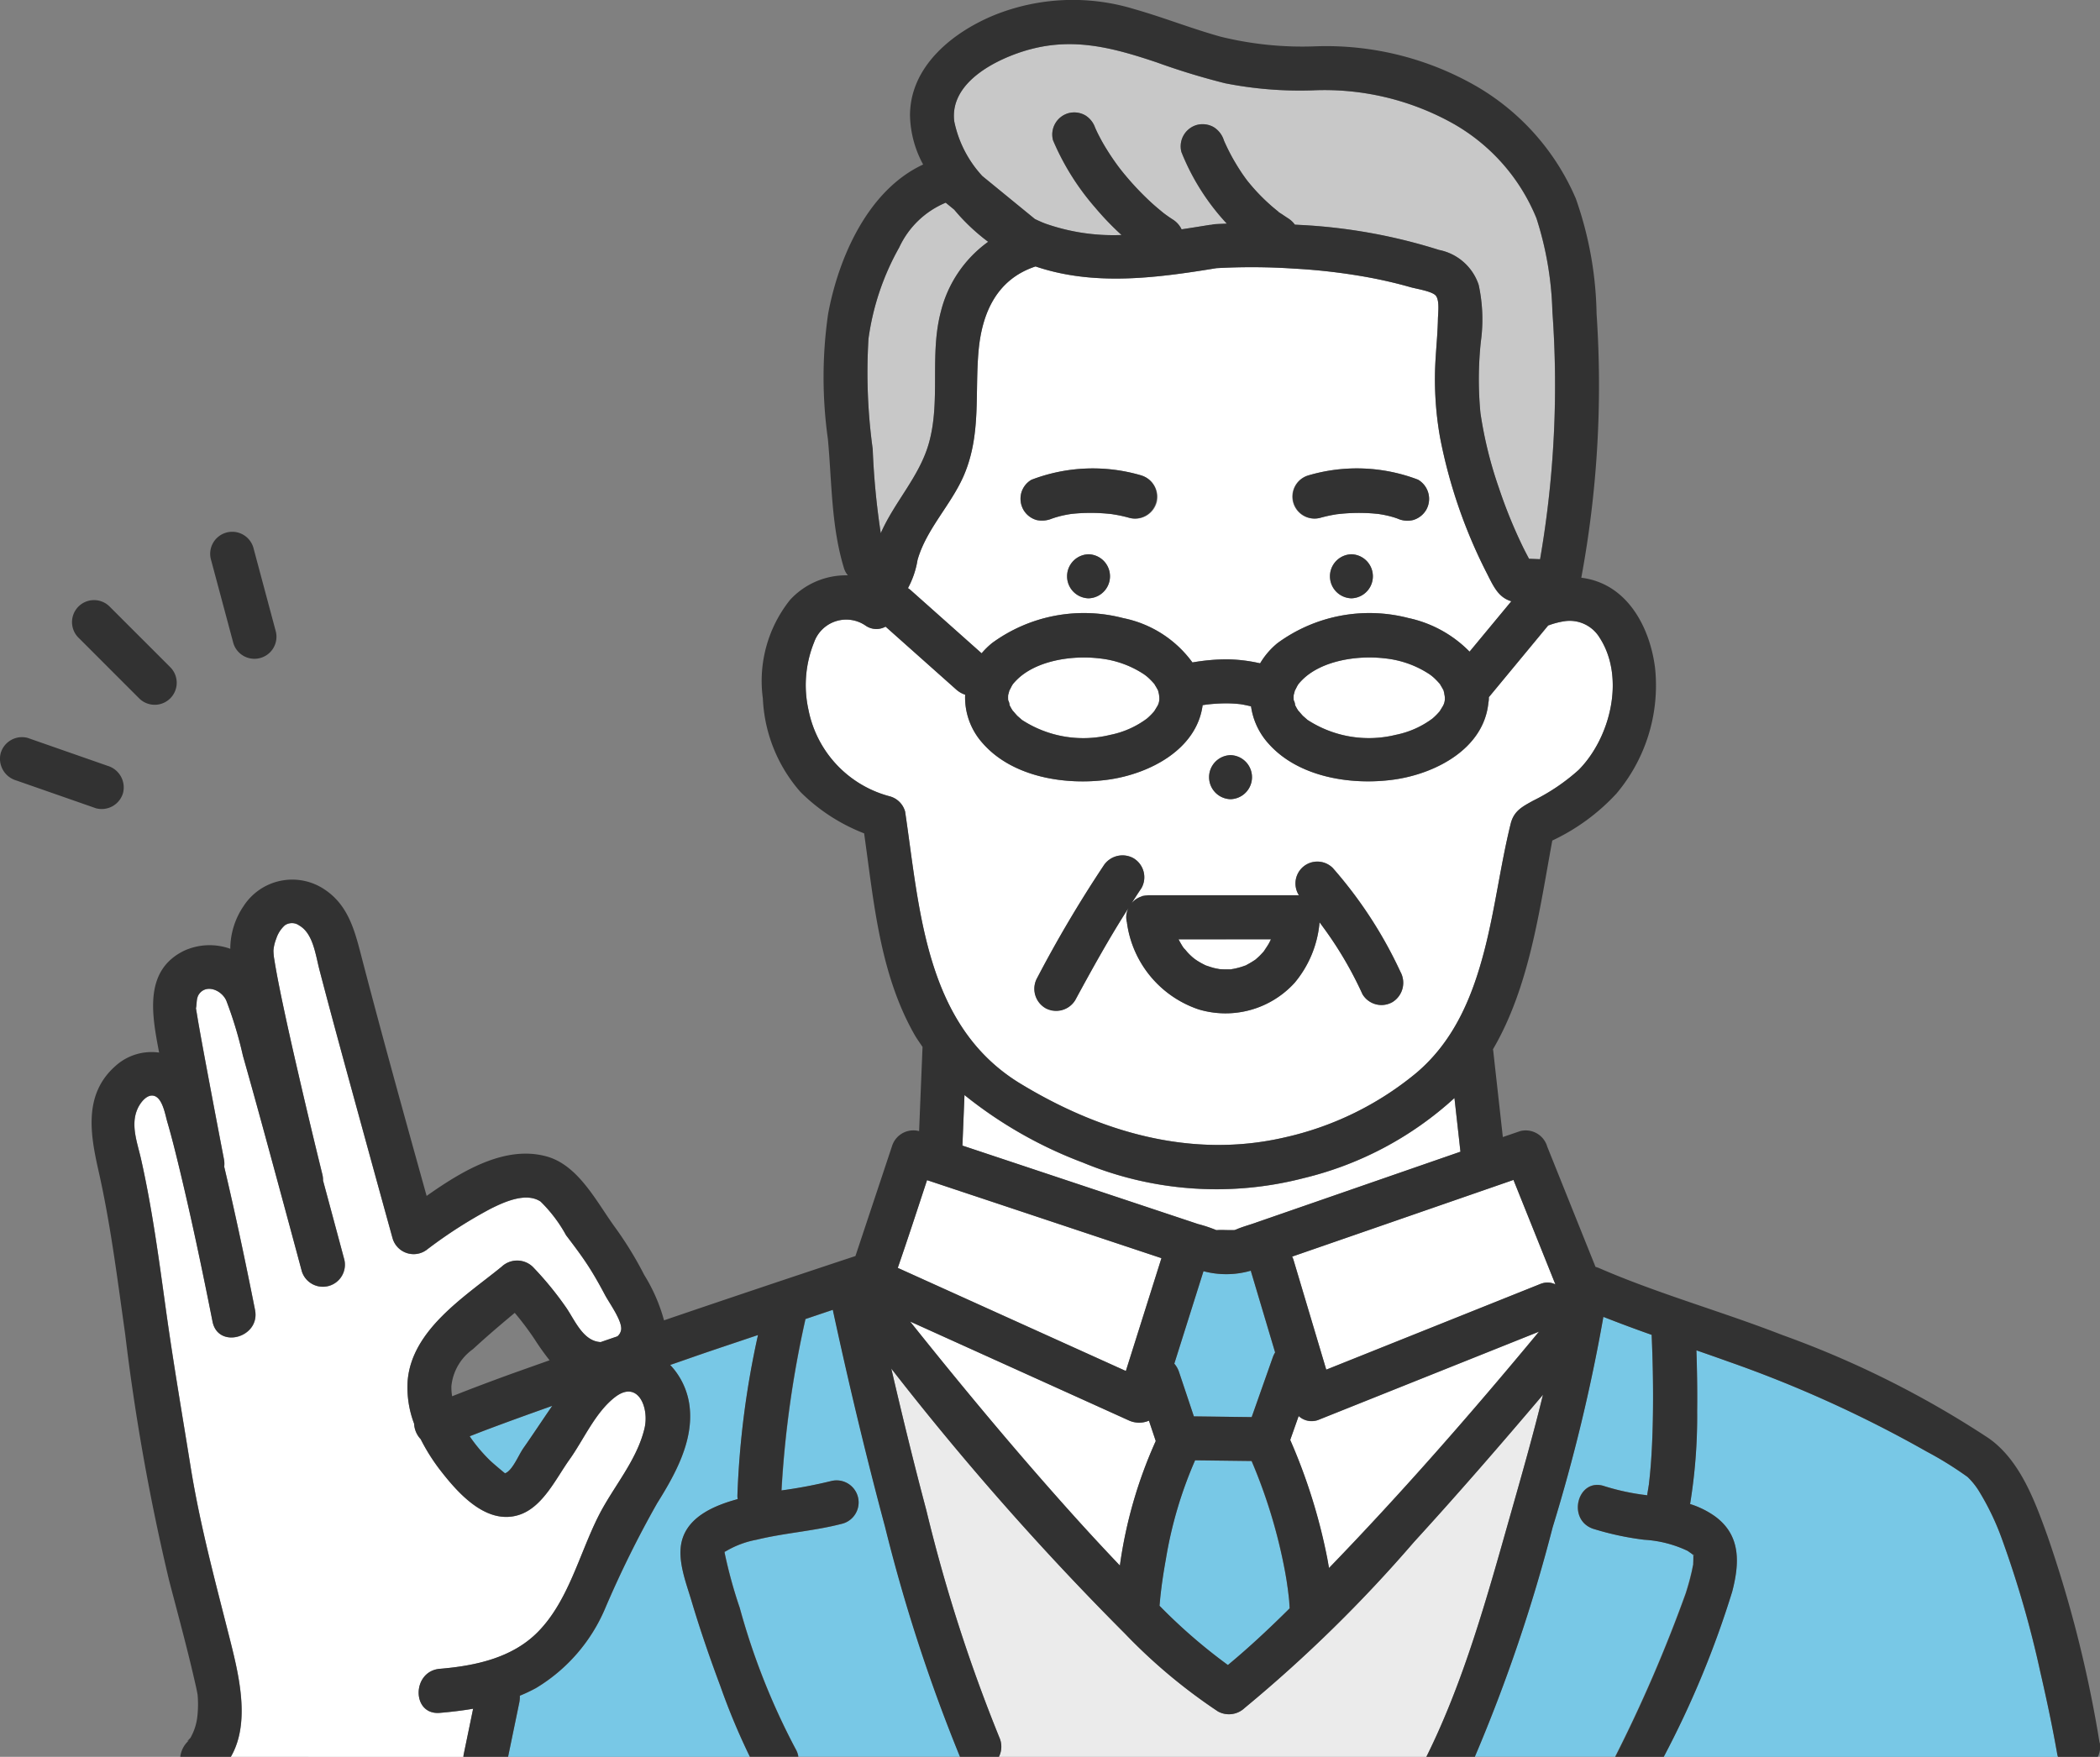 <?xml version="1.0" encoding="UTF-8"?> <svg xmlns="http://www.w3.org/2000/svg" xmlns:xlink="http://www.w3.org/1999/xlink" id="グループ_2509" data-name="グループ 2509" width="141.646" height="118.519" viewBox="0 0 141.646 118.519"><rect x="0" y="0" width="141.646" height="118.519" fill="#808080" stroke="none"/><defs><clipPath id="clip-path"><rect id="長方形_2213" data-name="長方形 2213" width="141.646" height="118.519" fill="none"></rect></clipPath></defs><g id="グループ_2508" data-name="グループ 2508" clip-path="url(#clip-path)"><path id="パス_2484" data-name="パス 2484" d="M124.147,125.714c-.075-.006-.087,0,0,0" transform="translate(-42.175 -42.728)" fill="#78c8e6"></path><path id="パス_2485" data-name="パス 2485" d="M142.381,69.9c0-.034-.007-.086-.014-.136a1.578,1.578,0,0,1-.029-.172c-.009-.036-.018-.071-.028-.108s-.017-.065-.021-.084-.022-.036-.042-.072c-.045-.084-.092-.165-.143-.246-.027-.045-.045-.076-.056-.1s-.036-.038-.065-.072q-.1-.114-.209-.221a2.821,2.821,0,0,0-.447-.375,6.694,6.694,0,0,0-2.981-1.059c-1.926-.23-4.289.171-5.566,1.434a3.639,3.639,0,0,0-.28.307l-.05.083c-.044.07-.173.346-.18.335-.026.1-.066.261-.082.294a2.37,2.37,0,0,0,0,.375.763.763,0,0,1,.092.321,3.1,3.1,0,0,0,.25.43c-.107-.152.177.2.25.269.041.04.413.356.311.28a7.58,7.58,0,0,0,5.971,1.027,6.151,6.151,0,0,0,2.482-1.1,4.175,4.175,0,0,0,.488-.49.122.122,0,0,1,.011-.013.173.173,0,0,1,.022-.038c.051-.08.1-.162.149-.244a1.02,1.02,0,0,0,.167-.634" transform="translate(-44.927 -22.838)" fill="#fff"></path><path id="パス_2486" data-name="パス 2486" d="M113.206,69.9c0-.071-.028-.23-.026-.24-.015-.058-.029-.116-.045-.175-.011-.038-.017-.066-.021-.084s-.022-.036-.042-.072c-.045-.084-.092-.165-.143-.246-.027-.045-.046-.076-.056-.1s-.036-.038-.065-.072c-.067-.076-.137-.15-.209-.221a2.821,2.821,0,0,0-.447-.375,6.691,6.691,0,0,0-2.981-1.059c-1.926-.23-4.289.171-5.566,1.434a3.66,3.66,0,0,0-.281.308l-.049.082c-.044.07-.173.346-.18.335-.026.1-.065.261-.082.294a2.294,2.294,0,0,0,0,.375.762.762,0,0,1,.092.321,3.03,3.03,0,0,0,.25.43c-.107-.152.177.2.25.269.041.04.413.356.311.28a7.58,7.58,0,0,0,5.971,1.027,6.151,6.151,0,0,0,2.482-1.1,4.175,4.175,0,0,0,.488-.49l.011-.013a.243.243,0,0,1,.022-.038c.051-.08.1-.162.149-.244a1.016,1.016,0,0,0,.167-.634" transform="translate(-35.01 -22.838)" fill="#fff"></path><path id="パス_2487" data-name="パス 2487" d="M125.154,129.856a5.956,5.956,0,0,1-3.194.035l-1.968,6.238a1.673,1.673,0,0,1,.311.543q.5,1.507,1.007,3.013l3.9.049,1.425-4.038a1.741,1.741,0,0,1,.156-.325q-.813-2.724-1.625-5.449c-.007-.022-.007-.044-.013-.066" transform="translate(-40.784 -44.136)" fill="#78c8e6"></path><path id="パス_2488" data-name="パス 2488" d="M136.564,52.549c-.03,0-.06.009-.09.011.023,0,.057-.005.09-.011" transform="translate(-46.386 -17.861)" fill="#78c8e6"></path><path id="パス_2489" data-name="パス 2489" d="M131.9,48.08a34.428,34.428,0,0,1-3.234-9.313,22.425,22.425,0,0,1-.286-5.541c.051-.819.127-1.637.143-2.458.007-.378.12-1.221-.135-1.557-.233-.308-1.324-.471-1.728-.586-.894-.255-1.8-.465-2.714-.638a39.978,39.978,0,0,0-5.114-.611,42.754,42.754,0,0,0-5.251-.03c-4.067.666-8.26,1.221-12.2-.116-2.577.849-3.6,3.072-3.841,5.66-.265,2.872.185,5.633-.97,8.378-.845,2.007-2.564,3.67-3.152,5.771a6,6,0,0,1-.644,1.892,1.585,1.585,0,0,1,.185.137l.637.567,4.146,3.691a5.345,5.345,0,0,1,.7-.687,10.482,10.482,0,0,1,8.854-1.685,7.627,7.627,0,0,1,4.667,2.988,14.044,14.044,0,0,1,2.253-.211,10.629,10.629,0,0,1,2.311.272A5.148,5.148,0,0,1,117.7,52.64a10.482,10.482,0,0,1,8.854-1.685,8.168,8.168,0,0,1,4.1,2.263l2.816-3.4c-.836-.246-1.17-.943-1.574-1.735m-26.944,1.537a1.486,1.486,0,0,1,0-2.971,1.486,1.486,0,0,1,0,2.971m4.6-6.461a1.5,1.5,0,0,1-1.827,1.038c-.266-.074-.533-.138-.8-.189-.127-.024-.257-.042-.384-.066l-.116-.013a12.625,12.625,0,0,0-1.619-.068c-.277.007-.554.022-.83.048l-.179.018c-.084.013-.167.025-.25.04-.222.04-.444.088-.662.15-.1.028-.2.058-.3.092-.048.016-.094.034-.141.05-.191.063.128-.057.155-.069a1.744,1.744,0,0,1-1.145.15,1.5,1.5,0,0,1-.888-.683,1.52,1.52,0,0,1-.15-1.145,1.483,1.483,0,0,1,.683-.887,11.557,11.557,0,0,1,7.419-.294,1.513,1.513,0,0,1,1.037,1.827m13.13,6.461a1.486,1.486,0,0,1,0-2.971,1.486,1.486,0,0,1,0,2.971m5.042-5.963a1.515,1.515,0,0,1-.888.683,1.63,1.63,0,0,1-1.145-.15c.469.2.1.046-.022.006-.1-.033-.2-.063-.3-.09-.22-.06-.442-.108-.667-.147l-.178-.028-.065-.008-.189-.018q-.39-.035-.783-.044a12.47,12.47,0,0,0-1.669.073l-.079.01-.026,0c-.131.022-.262.044-.393.069-.254.05-.506.11-.755.18a1.486,1.486,0,0,1-.79-2.865,11.557,11.557,0,0,1,7.419.294,1.5,1.5,0,0,1,.533,2.032" transform="translate(-31.533 -9.255)" fill="#fff"></path><path id="パス_2490" data-name="パス 2490" d="M139.3,123.235l-7.269,2.518a1.683,1.683,0,0,1,.093.227l2.206,7.4.66-.264,13.856-5.542a1.187,1.187,0,0,1,.943.053l-2.829-7.048-7.66,2.654" transform="translate(-44.875 -40.984)" fill="#fff"></path><path id="パス_2491" data-name="パス 2491" d="M74.027,158.592l0,.007,0-.009v0" transform="translate(-25.161 -53.903)" fill="#78c8e6"></path><path id="パス_2492" data-name="パス 2492" d="M27.989,97.862h0" transform="translate(-9.511 -33.248)" fill="#78c8e6"></path><path id="パス_2493" data-name="パス 2493" d="M73.95,158.7l0-.005,0,.005" transform="translate(-25.135 -53.938)" fill="#78c8e6"></path><path id="パス_2494" data-name="パス 2494" d="M73.99,158.438c.006.034.015.067.021.1h0a.789.789,0,0,1-.025-.1" transform="translate(-25.148 -53.851)" fill="#78c8e6"></path><path id="パス_2495" data-name="パス 2495" d="M49.242,145.246c-.416.156-.829.318-1.243.479.028.041.055.084.083.124a10.761,10.761,0,0,0,1.269,1.491c.213.211,1.021.885,1.03.882.481-.152.923-1.243,1.195-1.629.677-.962,1.321-1.952,1.994-2.921-1.446.514-2.891,1.034-4.327,1.574" transform="translate(-16.314 -48.832)" fill="#78c8e6"></path><path id="パス_2496" data-name="パス 2496" d="M114.27,120.62a9.079,9.079,0,0,1,1.155.385c.013.007.028.009.042.014s.034,0,.068,0c.252-.019.514,0,.767,0h.381c.046-.015.091-.028.135-.047.419-.18.875-.3,1.306-.452l13.812-4.785c0-.034-.012-.067-.016-.1q-.046-.42-.092-.838l-.3-2.683a23.077,23.077,0,0,1-10.155,5.4,23.467,23.467,0,0,1-14.9-1.042,29.035,29.035,0,0,1-7.994-4.559q-.07,1.705-.139,3.411l5.544,1.846,10.384,3.457" transform="translate(-33.426 -38.036)" fill="#fff"></path><path id="パス_2497" data-name="パス 2497" d="M126.029,99.019a.257.257,0,0,1-.081.024.16.16,0,0,0,.081-.024" transform="translate(-42.808 -33.655)" fill="#78c8e6"></path><path id="パス_2498" data-name="パス 2498" d="M96.813,94.615c5.378,3.272,11.538,5.079,17.793,3.639a21.129,21.129,0,0,0,8.93-4.367c2.567-2.181,3.795-5.186,4.611-8.381.708-2.776,1.054-5.635,1.739-8.414.217-.877.793-1.157,1.516-1.561a13.486,13.486,0,0,0,3.072-2.076c2.139-2.161,3.149-6.218,1.421-8.906a2.361,2.361,0,0,0-2.361-1.127,5.367,5.367,0,0,0-1.054.269l-.065.02c-.007.009-.013.018-.02.027l-.557.673-3.423,4.139c0,.008,0,.015,0,.022a1.618,1.618,0,0,1-.032.362c-.314,3.1-3.562,4.781-6.371,5.174-2.87.4-6.461-.152-8.478-2.45a4.729,4.729,0,0,1-1.159-2.49c-.219-.053-.44-.1-.663-.139l-.046-.008c-.112-.011-.223-.024-.335-.032q-.329-.025-.657-.024a12.02,12.02,0,0,0-1.308.083l-.256.039c-.4,3-3.594,4.635-6.357,5.022-2.871.4-6.461-.152-8.478-2.45a4.612,4.612,0,0,1-1.188-3.279,1.7,1.7,0,0,1-.583-.332l-.637-.567-4.147-3.692a1.279,1.279,0,0,1-1.367-.082,2.3,2.3,0,0,0-3.458,1.149,7.679,7.679,0,0,0-.378,4.533A7.546,7.546,0,0,0,88,75.236a1.472,1.472,0,0,1,1.038,1.038c.99,6.654,1.359,14.441,7.772,18.342m14.179-22.157a1.486,1.486,0,0,1,0,2.971,1.486,1.486,0,0,1,0-2.971M97.948,87.487a83.5,83.5,0,0,1,4.46-7.544,1.522,1.522,0,0,1,2.032-.533,1.493,1.493,0,0,1,.533,2.032c-.229.333-.444.677-.665,1.017a1.474,1.474,0,0,1,.147-.154,1.221,1.221,0,0,1,.127-.106,1.505,1.505,0,0,1,.411-.209c.02-.006.032-.021.053-.026s.042-.005.062-.01a1.443,1.443,0,0,1,.151-.024c.03,0,.059-.008.09-.009s.06-.01.091-.01h10.118c.017,0,.034.005.051.006a1.474,1.474,0,0,1,2.287-1.838,29.2,29.2,0,0,1,4.558,7,1.531,1.531,0,0,1-.533,2.032,1.489,1.489,0,0,1-2.032-.533,25.227,25.227,0,0,0-2.658-4.528c-.077-.108-.157-.214-.235-.321a7.327,7.327,0,0,1-1.678,4.081,6.3,6.3,0,0,1-6.468,1.8,7.188,7.188,0,0,1-4.841-5.824c0-.011,0-.021,0-.032a1.444,1.444,0,0,1-.052-.363,1.426,1.426,0,0,1,.149-.624c-1.289,2.014-2.454,4.118-3.59,6.214a1.486,1.486,0,0,1-2.565-1.5" transform="translate(-27.989 -21.515)" fill="#fff"></path><path id="パス_2499" data-name="パス 2499" d="M120.42,95.993a6.009,6.009,0,0,0,.3.521c.024.035.05.069.075.1.091.084.166.191.252.281s.2.2.308.3c.026.023.126.1.174.139l.112.076q.133.087.271.165c.1.059.211.111.318.166l.015.009c.195.063.384.133.583.182.1.026.213.042.318.065l.057.007c.2.011.4.021.6.013.031,0,.1,0,.166,0a.173.173,0,0,1,.036-.011c.042-.01.084-.015.127-.023a4.7,4.7,0,0,0,.621-.163c.054-.018.108-.042.162-.057l.037-.009c.045-.026.089-.053.12-.069.181-.094.35-.2.52-.316l.026-.016.022-.021c.077-.07.156-.137.231-.21s.166-.174.25-.263c.018-.02.036-.041.053-.063.118-.189.25-.366.356-.564.042-.078.079-.161.119-.241Z" transform="translate(-40.929 -32.627)" fill="#fff"></path><path id="パス_2500" data-name="パス 2500" d="M93.58,127.36l13.539,6.122q1.2-3.805,2.4-7.611l-15.81-5.264c-.649,1.976-1.294,3.954-1.974,5.919l1.844.834" transform="translate(-31.18 -40.993)" fill="#fff"></path><path id="パス_2501" data-name="パス 2501" d="M147.55,136.521l-13.855,5.542a1.29,1.29,0,0,1-1.3-.273q-.285.807-.57,1.615a38.185,38.185,0,0,1,2.507,8.024c.037.2.073.409.108.613,4.938-5.107,9.63-10.474,14.163-15.945l-1.058.423" transform="translate(-44.807 -46.258)" fill="#fff"></path><path id="パス_2502" data-name="パス 2502" d="M127.226,158.749c-.025-.287-.06-.574-.1-.86-.009-.047-.06-.418-.075-.513q-.055-.345-.119-.687a35.681,35.681,0,0,0-2.244-7.393l-3.811-.048a27.9,27.9,0,0,0-1.973,6.676q-.136.746-.244,1.5l-.036.255c0,.02,0,.034-.008.065-.021.173-.042.345-.062.518-.03.265-.053.53-.077.8.079.077.153.158.232.235a36.846,36.846,0,0,0,4.381,3.763c1.449-1.2,2.823-2.493,4.159-3.818-.009-.162-.015-.325-.029-.486" transform="translate(-40.271 -50.727)" fill="#78c8e6"></path><path id="パス_2503" data-name="パス 2503" d="M156.742,57.92c.039.042.049.045,0,0" transform="translate(-53.275 -19.686)" fill="#78c8e6"></path><path id="パス_2504" data-name="パス 2504" d="M109.563,143.116q-.23-.686-.459-1.372a1.68,1.68,0,0,1-1.392-.033l-2.18-.986L93,135.057l.106.135c3.452,4.32,6.993,8.576,10.684,12.693q1.651,1.841,3.357,3.633a30.532,30.532,0,0,1,2.419-8.4" transform="translate(-31.608 -45.904)" fill="#fff"></path><path id="パス_2505" data-name="パス 2505" d="M99.393,13.415l3.54,2.894c.238.112.477.224.725.316a13.8,13.8,0,0,0,5.117.762A19.281,19.281,0,0,1,107,15.541,16.991,16.991,0,0,1,104.154,11a1.486,1.486,0,0,1,2.182-1.677,1.586,1.586,0,0,1,.661.839l.022.047c.042.09.083.181.126.269.074.153.152.3.233.453.178.329.371.65.575.963q.319.493.671.961c.018.024.116.149.13.168l.056.069q.179.222.365.439a18.976,18.976,0,0,0,1.63,1.693c.266.244.543.473.822.7l.189.138c.14.1.283.2.426.289a1.588,1.588,0,0,1,.582.657c.626-.094,1.249-.193,1.863-.294a1.239,1.239,0,0,1,.129-.009,1.747,1.747,0,0,1,.266-.045c.264-.017.529-.024.793-.036a15.527,15.527,0,0,1-3.062-4.831,1.5,1.5,0,0,1,1.038-1.827,1.516,1.516,0,0,1,1.144.149,1.626,1.626,0,0,1,.683.888c.007.018.009.025.015.037.03.067.058.133.088.2q.1.225.214.444c.147.293.3.582.473.862s.327.528.5.783c.092.132.188.263.285.393l.008.01c.042.05.082.1.123.151a13.066,13.066,0,0,0,1.337,1.4c.119.108.24.213.363.315l.186.152c.1.078.1.088.079.077.1.074.241.158.273.18.13.091.263.178.4.266a1.617,1.617,0,0,1,.442.419l.3.015a37.151,37.151,0,0,1,9.425,1.69,3.534,3.534,0,0,1,2.673,2.352,10.968,10.968,0,0,1,.146,3.837,23.967,23.967,0,0,0-.025,4.816,27.564,27.564,0,0,0,1.25,5.067,33.137,33.137,0,0,0,1.573,3.88c.144.3.3.591.453.883l.745.029a68.679,68.679,0,0,0,.83-16.711,22.4,22.4,0,0,0-1.073-6.288,12.956,12.956,0,0,0-5.849-6.515,17.8,17.8,0,0,0-9.254-2.115,26.005,26.005,0,0,1-5.9-.479,47.575,47.575,0,0,1-4.613-1.41c-2.91-.975-5.58-1.7-8.61-.857-2.114.587-5.373,2.164-5.046,4.835a7.719,7.719,0,0,0,1.9,3.7" transform="translate(-33.129 -1.534)" fill="#c8c8c8"></path><path id="パス_2506" data-name="パス 2506" d="M89.512,43.013c.916-2.1,2.59-3.8,3.233-6.032.83-2.88.043-5.979.82-8.913a8.251,8.251,0,0,1,3.191-4.716,13.371,13.371,0,0,1-2.291-2.17l-.572-.468a6,6,0,0,0-3.133,3.015,17.294,17.294,0,0,0-2.075,6.165,37.745,37.745,0,0,0,.285,7.434,50.41,50.41,0,0,0,.544,5.684" transform="translate(-30.105 -7.04)" fill="#c8c8c8"></path><path id="パス_2507" data-name="パス 2507" d="M81.345,133.864c-.615.205-1.229.415-1.844.621a71.014,71.014,0,0,0-1.617,11.563,31.985,31.985,0,0,0,3.375-.638,1.487,1.487,0,0,1,.79,2.864c-1.918.514-3.922.63-5.851,1.1a6.3,6.3,0,0,0-2.038.758.652.652,0,0,0-.123.073c.05.092.029.1,0,0l0,0a31.356,31.356,0,0,0,1.03,3.764,46.46,46.46,0,0,0,3.753,9.494,1.505,1.505,0,0,1,.2.548H89.924a112.508,112.508,0,0,1-5.05-15.494c-1.3-4.854-2.467-9.747-3.529-14.66" transform="translate(-25.162 -45.499)" fill="#78c8e6"></path><path id="パス_2508" data-name="パス 2508" d="M195.4,159.727a70.012,70.012,0,0,0-2.562-8.912,17.511,17.511,0,0,0-1.6-3.351,4.722,4.722,0,0,0-.757-.931,23.908,23.908,0,0,0-2.761-1.714,82.223,82.223,0,0,0-13.376-6.069c-.713-.259-1.43-.508-2.148-.757.044,1.372.067,2.744.05,4.116a36.764,36.764,0,0,1-.477,6.251,5.989,5.989,0,0,1,1.659.816c1.785,1.286,1.686,3.172,1.18,5.1a64.505,64.505,0,0,1-4.62,11.148h26.6a1.412,1.412,0,0,1-.048-.17c-.323-1.852-.715-3.693-1.137-5.524" transform="translate(-57.775 -46.901)" fill="#78c8e6"></path><path id="パス_2509" data-name="パス 2509" d="M165.288,151.9c.036-.157.068-.316.1-.474.045-.24.025.056.037-.311,0-.123,0-.246.007-.368,0-.014,0-.018,0-.029s-.01-.049-.016-.073c-.052-.024-.09-.046,0-.015l0,.015.013.005c0-.018,0-.015,0,0,.077.034.158.061-.072-.067.074.042-.356-.253-.309-.222a7.91,7.91,0,0,0-2.943-.754,19.525,19.525,0,0,1-3.446-.743c-1.795-.629-1.018-3.5.79-2.864a15.526,15.526,0,0,0,2.877.608c0-.032,0-.061,0-.093.04-.2.073-.411.106-.617l.007-.046c0-.011,0-.016,0-.034.014-.119.028-.238.041-.358.053-.492.092-.987.123-1.481.067-1.07.1-2.142.108-3.214.017-1.66-.018-3.322-.092-4.981q-1.639-.575-3.255-1.213a117.985,117.985,0,0,1-3.423,14.2,108.313,108.313,0,0,1-5.249,15.48h9.46a97.213,97.213,0,0,0,4.76-11.031c.139-.438.268-.88.37-1.328" transform="translate(-51.22 -45.74)" fill="#78c8e6"></path><path id="パス_2510" data-name="パス 2510" d="M36.054,149.893l.527-2.549c-.745.127-1.5.216-2.25.279-1.908.16-1.891-2.812,0-2.971,2.377-.2,4.875-.723,6.612-2.482,2.07-2.1,2.8-5.282,4.105-7.849.994-1.959,2.576-3.716,3.093-5.893.33-1.393-.443-3.3-1.995-2.1-1.331,1.031-2.106,2.862-3.068,4.209-.9,1.259-1.79,3.183-3.353,3.714-2.181.741-4.08-1.36-5.281-2.894a13.051,13.051,0,0,1-1.405-2.2,1.614,1.614,0,0,1-.441-1.04,6.9,6.9,0,0,1-.439-2.865c.267-3.472,3.862-5.706,6.337-7.722a1.526,1.526,0,0,1,2.1,0,22.248,22.248,0,0,1,2.2,2.668c.617.858,1.17,2.361,2.391,2.413.374-.131.75-.258,1.125-.388a.72.72,0,0,0,.256-.485c.036-.621-.8-1.753-1.1-2.317-.308-.582-.63-1.158-.978-1.717-.5-.8-1.068-1.549-1.64-2.3a9.686,9.686,0,0,0-1.72-2.273c-.984-.654-2.458.029-3.378.488a31.3,31.3,0,0,0-4.179,2.672l-.024.014a1.479,1.479,0,0,1-2.4-.687q-1.071-3.876-2.133-7.752c-.943-3.443-1.89-6.884-2.794-10.337-.277-1.06-.43-2.48-1.37-3.021a.84.84,0,0,0-.976-.009,2.074,2.074,0,0,0-.576.9,2.791,2.791,0,0,0-.189.8,4.4,4.4,0,0,0,.044.519l.014.083c.021.121.039.242.059.362.116.683.251,1.362.39,2.04.362,1.764.76,3.519,1.166,5.274q.792,3.419,1.634,6.828a1.579,1.579,0,0,1,.044.406q.721,2.674,1.438,5.35a1.487,1.487,0,0,1-2.864.79q-.8-2.983-1.609-5.963c-.778-2.866-1.556-5.732-2.367-8.589a27.011,27.011,0,0,0-1.123-3.724c-.321-.711-1.324-1.119-1.82-.465-.224.3-.152.654-.229.986.063.353.117.709.18,1.063.212,1.2.436,2.4.661,3.6q.519,2.768,1.052,5.532a1.592,1.592,0,0,1,.014.488c.756,3.206,1.439,6.431,2.079,9.661.37,1.87-2.493,2.664-2.864.79-.71-3.58-1.461-7.158-2.325-10.7-.226-.926-.458-1.854-.727-2.769-.141-.483-.3-1.482-.8-1.726s-1,.364-1.213.848c-.483,1.089,0,2.3.24,3.38.753,3.344,1.2,6.742,1.674,10.135.491,3.545,1.1,7.071,1.666,10.6.632,3.941,1.656,7.715,2.634,11.582.623,2.464,1.423,5.7.084,8.007H35.922c.007-.052.011-.1.022-.157q.054-.267.11-.535" transform="translate(-4.667 -32.067)" fill="#fff"></path><path id="パス_2511" data-name="パス 2511" d="M135.031,141.63c-2.848,3.361-5.736,6.69-8.708,9.941a94.546,94.546,0,0,1-11.417,11.193,1.535,1.535,0,0,1-1.8.232,37.292,37.292,0,0,1-6.271-5.248,192.929,192.929,0,0,1-15.761-17.88c.742,3.194,1.518,6.381,2.362,9.549a107.967,107.967,0,0,0,4.924,15.326,1.527,1.527,0,0,1-.027,1.315h28.832c2.541-5.111,4.1-10.8,5.653-16.27.741-2.615,1.539-5.4,2.213-8.158" transform="translate(-30.955 -47.54)" fill="#ebebeb"></path><path id="パス_2512" data-name="パス 2512" d="M64.277,154.332c-.363-1.216-.971-2.741-.632-4.021.434-1.636,2.211-2.378,3.762-2.8a1.58,1.58,0,0,1-.021-.221,59.376,59.376,0,0,1,1.39-10.849c-1.116.376-2.233.748-3.347,1.127-.86.292-1.716.6-2.576.892a4.917,4.917,0,0,1,1.327,2.98c.2,2.283-1.043,4.491-2.212,6.358a70.732,70.732,0,0,0-3.513,7.111,11.486,11.486,0,0,1-4.652,5.348,10.819,10.819,0,0,1-1.092.517,1.969,1.969,0,0,1-.036.463l-.111.535q-.322,1.56-.645,3.122H68.227a45.055,45.055,0,0,1-1.987-4.758c-.715-1.912-1.381-3.846-1.963-5.8" transform="translate(-17.647 -46.375)" fill="#78c8e6"></path><path id="パス_2513" data-name="パス 2513" d="M11.365,67.432l.51.51a1.485,1.485,0,1,0,2.1-2.1l-3.582-3.582-.51-.51a1.485,1.485,0,0,0-2.1,2.1l3.582,3.582" transform="translate(-2.501 -20.842)" fill="#323232"></path><path id="パス_2514" data-name="パス 2514" d="M22.86,61.18q.094.35.187.7a1.486,1.486,0,0,0,2.864-.79q-.655-2.445-1.31-4.891l-.187-.7a1.486,1.486,0,1,0-2.864.789q.655,2.446,1.31,4.891" transform="translate(-7.307 -18.49)" fill="#323232"></path><path id="パス_2515" data-name="パス 2515" d="M8.3,79.091a1.522,1.522,0,0,0-1.037-1.827L2.54,75.614l-.669-.234A1.494,1.494,0,0,0,.044,76.417a1.523,1.523,0,0,0,1.038,1.827l4.727,1.65.669.234A1.5,1.5,0,0,0,8.3,79.091" transform="translate(0 -25.599)" fill="#323232"></path><path id="パス_2516" data-name="パス 2516" d="M106.418,97.716a1.509,1.509,0,0,0,2.032-.533c1.137-2.1,2.3-4.2,3.591-6.215a1.349,1.349,0,0,0-.1.988c0,.011,0,.021,0,.031a7.187,7.187,0,0,0,4.84,5.823,6.3,6.3,0,0,0,6.468-1.8,7.325,7.325,0,0,0,1.679-4.081c.078.108.158.213.234.321a25.275,25.275,0,0,1,2.659,4.528,1.49,1.49,0,0,0,2.032.533,1.532,1.532,0,0,0,.533-2.032,29.218,29.218,0,0,0-4.558-7.005,1.475,1.475,0,0,0-2.287,1.838c-.017,0-.034-.006-.051-.006H113.377c-.032,0-.061.008-.092.01s-.06.007-.09.009c-.051.007-.1.013-.151.024-.02,0-.042,0-.063.01s-.033.02-.053.027a1.485,1.485,0,0,0-.411.208,1.319,1.319,0,0,0-.127.106,1.536,1.536,0,0,0-.146.154c.22-.339.436-.684.665-1.017a1.493,1.493,0,0,0-.533-2.032,1.522,1.522,0,0,0-2.032.533,83.335,83.335,0,0,0-4.46,7.543,1.509,1.509,0,0,0,.533,2.032M119.066,95.1a.257.257,0,0,0,.081-.024.169.169,0,0,1-.081.024m2.11-1.216c-.017.021-.035.043-.053.063-.083.088-.162.177-.25.262s-.154.141-.231.21l-.022.022-.026.016a5.979,5.979,0,0,1-.521.316c-.03.016-.075.044-.119.069l-.037.009c-.055.016-.108.04-.162.058a4.813,4.813,0,0,1-.622.163c-.042.007-.085.013-.127.022a.192.192,0,0,0-.035.011c-.068,0-.136,0-.167,0-.2.008-.4,0-.6-.014l-.056-.007c-.106-.023-.214-.04-.319-.065-.2-.05-.388-.119-.582-.182l-.016-.009c-.106-.055-.214-.107-.318-.166s-.182-.107-.271-.165l-.113-.077c-.048-.039-.148-.116-.174-.139-.107-.094-.209-.193-.308-.3s-.161-.2-.252-.282c-.025-.034-.051-.068-.075-.1a5.863,5.863,0,0,1-.3-.521h6.235c-.04.081-.077.163-.119.242-.106.2-.238.374-.356.564" transform="translate(-35.925 -29.711)" fill="#323232"></path><path id="パス_2517" data-name="パス 2517" d="M110.491,56.644a1.486,1.486,0,0,0,0,2.971,1.486,1.486,0,0,0,0-2.971" transform="translate(-37.067 -19.253)" fill="#323232"></path><path id="パス_2518" data-name="パス 2518" d="M125,80.144a1.486,1.486,0,0,0,0-2.971,1.486,1.486,0,0,0,0,2.971" transform="translate(-41.999 -26.23)" fill="#323232"></path><path id="パス_2519" data-name="パス 2519" d="M137.352,56.644a1.486,1.486,0,0,0,0,2.971,1.486,1.486,0,0,0,0-2.971" transform="translate(-46.197 -19.253)" fill="#323232"></path><path id="パス_2520" data-name="パス 2520" d="M140.537,48.639a11.557,11.557,0,0,0-7.419-.293,1.486,1.486,0,0,0,.79,2.864c.25-.069.5-.13.755-.18.131-.026.261-.047.393-.069l.026,0,.079-.01a12.47,12.47,0,0,1,1.669-.073c.261.006.522.02.783.044l.189.018.065.008.178.028c.224.039.447.087.667.147q.152.042.3.091c.119.04.492.194.022-.006a1.634,1.634,0,0,0,1.145.15,1.517,1.517,0,0,0,.888-.683,1.5,1.5,0,0,0-.533-2.032m-5.577,2.333c.03,0,.06-.007.09-.011l-.09.011" transform="translate(-44.872 -16.273)" fill="#323232"></path><path id="パス_2521" data-name="パス 2521" d="M112.433,48.346a11.555,11.555,0,0,0-7.418.293,1.486,1.486,0,0,0-.684.888,1.52,1.52,0,0,0,.151,1.145,1.5,1.5,0,0,0,.887.683,1.747,1.747,0,0,0,1.145-.15c-.027.011-.345.132-.154.069.048-.016.094-.034.141-.051.1-.034.2-.064.3-.092.218-.061.44-.11.662-.15.083-.015.167-.027.25-.04l.179-.018q.414-.039.83-.048a12.39,12.39,0,0,1,1.619.068l.115.013c.128.023.257.042.384.066q.407.077.8.189a1.486,1.486,0,0,0,.789-2.864" transform="translate(-35.444 -16.273)" fill="#323232"></path><path id="パス_2522" data-name="パス 2522" d="M144.8,117.559A83.306,83.306,0,0,0,141.28,103.6c-.844-2.339-1.841-5.089-3.961-6.577a65.593,65.593,0,0,0-13.932-6.967c-4.083-1.592-8.351-2.771-12.369-4.52a1.779,1.779,0,0,0-.216-.07q-1.631-4.061-3.26-8.122a1.511,1.511,0,0,0-1.827-1.037l-1.165.4L104,71.77q-.046-.419-.092-.838c-.005-.051-.016-.1-.022-.148,2.454-4.2,3.125-9.342,4-14.08a13.956,13.956,0,0,0,4.321-3.162,11.311,11.311,0,0,0,2.611-8.482c-.32-2.558-1.678-5.313-4.381-5.977a5.3,5.3,0,0,0-.595-.109,71.122,71.122,0,0,0,1.031-17.8,24.5,24.5,0,0,0-1.4-7.777,16.079,16.079,0,0,0-6.688-7.568,20.325,20.325,0,0,0-10.83-2.706,23.048,23.048,0,0,1-6.406-.64c-1.978-.545-3.887-1.31-5.86-1.869a14.184,14.184,0,0,0-9.426.4c-2.813,1.151-5.706,3.46-5.7,6.784a7.246,7.246,0,0,0,.886,3.3c-3.705,1.718-5.7,6.242-6.41,10.081a29.918,29.918,0,0,0-.014,8.439c.274,2.945.217,5.88,1.092,8.738a1.357,1.357,0,0,0,.257.457,5.13,5.13,0,0,0-3.9,1.654,8.767,8.767,0,0,0-1.835,6.66,10.218,10.218,0,0,0,2.543,6.309,12.467,12.467,0,0,0,4.287,2.784c.653,4.614,1.048,9.432,3.386,13.559.17.3.367.566.553.848l0,.013q-.117,2.832-.231,5.664l-.007,0a1.511,1.511,0,0,0-1.827,1.037q-1.231,3.7-2.46,7.393-6.466,2.139-12.912,4.337a11.484,11.484,0,0,0-1.332-3.058,24.471,24.471,0,0,0-1.95-3.188c-1.256-1.714-2.469-4.211-4.636-4.81-2.812-.777-5.723.991-8.094,2.663C30.445,75.24,28.932,69.8,27.514,64.34c-.437-1.681-.894-3.31-2.435-4.333a3.908,3.908,0,0,0-5.454,1.1,5.159,5.159,0,0,0-.909,2.9,4.131,4.131,0,0,0-3.1.124c-2.781,1.343-2.17,4.4-1.7,6.878a3.629,3.629,0,0,0-2.952.91c-2.148,1.9-1.7,4.578-1.137,7.059.822,3.639,1.278,7.338,1.8,11.028a147.142,147.142,0,0,0,2.959,16.6c.579,2.219,1.186,4.435,1.7,6.67.081.351.166.7.225,1.057a7.265,7.265,0,0,1-.026,1.534,3.686,3.686,0,0,1-.458,1.372c-.011.021-.453.444.039.063a1.746,1.746,0,0,0-.723,1.214h3.407c1.34-2.309.539-5.544-.084-8.007-.978-3.868-2-7.641-2.633-11.582-.568-3.534-1.175-7.061-1.667-10.605-.469-3.393-.92-6.791-1.673-10.135-.244-1.08-.723-2.29-.24-3.379.213-.483.717-1.091,1.213-.849s.663,1.244.8,1.726c.268.916.5,1.842.726,2.769.863,3.546,1.615,7.123,2.324,10.7.372,1.873,3.235,1.081,2.865-.79-.64-3.23-1.322-6.455-2.079-9.661a1.592,1.592,0,0,0-.014-.488q-.532-2.765-1.052-5.532c-.225-1.2-.45-2.4-.661-3.6-.062-.354-.116-.71-.179-1.064.076-.331,0-.688.229-.985.5-.654,1.5-.246,1.82.466a26.971,26.971,0,0,1,1.122,3.723c.811,2.856,1.589,5.723,2.366,8.588q.809,2.98,1.61,5.964a1.487,1.487,0,0,0,2.864-.79q-.717-2.675-1.439-5.35a1.607,1.607,0,0,0-.044-.406Q24.087,75.824,23.3,72.4c-.407-1.753-.8-3.509-1.167-5.273-.138-.678-.273-1.357-.389-2.039-.021-.121-.04-.242-.059-.363-.007-.044-.01-.058-.015-.083a4.166,4.166,0,0,1-.044-.52,2.765,2.765,0,0,1,.189-.8,2.056,2.056,0,0,1,.576-.9.81.81,0,0,1,.345-.14.826.826,0,0,1,.632.15c.939.541,1.093,1.961,1.37,3.02.9,3.453,1.85,6.894,2.794,10.337q1.061,3.878,2.133,7.752a1.478,1.478,0,0,0,2.4.688c.008-.006.016-.009.024-.014a31.338,31.338,0,0,1,4.179-2.671c.92-.459,2.395-1.141,3.378-.488a9.683,9.683,0,0,1,1.72,2.273c.572.752,1.14,1.5,1.64,2.3.349.559.671,1.134.978,1.716.3.564,1.134,1.7,1.1,2.318a.726.726,0,0,1-.256.486c-.375.13-.751.257-1.125.387-1.221-.052-1.774-1.555-2.392-2.413a22.237,22.237,0,0,0-2.195-2.667,1.525,1.525,0,0,0-2.1,0c-2.475,2.016-6.07,4.249-6.337,7.721a6.889,6.889,0,0,0,.438,2.864,1.622,1.622,0,0,0,.442,1.042,13,13,0,0,0,1.4,2.2c1.2,1.535,3.1,3.635,5.281,2.894,1.563-.531,2.454-2.455,3.353-3.714.962-1.347,1.737-3.178,3.068-4.209,1.552-1.2,2.326.708,1.995,2.1-.517,2.177-2.1,3.934-3.093,5.893-1.3,2.568-2.035,5.754-4.105,7.849-1.737,1.759-4.235,2.283-6.612,2.483-1.891.158-1.908,3.13,0,2.971.753-.063,1.506-.152,2.25-.279q-.263,1.275-.527,2.549c-.037.178-.073.357-.11.535-.011.053-.015.1-.021.158h3.016q.322-1.561.645-3.122c.036-.178.073-.357.11-.535a1.9,1.9,0,0,0,.036-.463,10.619,10.619,0,0,0,1.092-.517,11.488,11.488,0,0,0,4.652-5.348,70.591,70.591,0,0,1,3.513-7.111c1.169-1.867,2.41-4.076,2.212-6.358a4.915,4.915,0,0,0-1.327-2.98c.859-.294,1.716-.6,2.576-.892,1.114-.378,2.231-.75,3.347-1.126a59.369,59.369,0,0,0-1.39,10.849,1.56,1.56,0,0,0,.021.22c-1.551.422-3.328,1.164-3.762,2.8-.339,1.28.269,2.805.632,4.021.582,1.957,1.248,3.891,1.963,5.8a44.975,44.975,0,0,0,1.987,4.758h3.269a1.505,1.505,0,0,0-.2-.548,46.509,46.509,0,0,1-3.754-9.493,31.4,31.4,0,0,1-1.03-3.765l0,0c.031.092.052.089,0,0a.746.746,0,0,1,.123-.073,6.291,6.291,0,0,1,2.036-.758c1.93-.471,3.933-.588,5.851-1.1a1.487,1.487,0,0,0-.791-2.865,31.937,31.937,0,0,1-3.374.638,70.935,70.935,0,0,1,1.618-11.562c.615-.207,1.228-.415,1.844-.621,1.061,4.913,2.227,9.805,3.529,14.66a112.508,112.508,0,0,0,5.05,15.494H70.56a1.523,1.523,0,0,0,.026-1.314,108.06,108.06,0,0,1-4.924-15.327c-.844-3.168-1.619-6.354-2.361-9.549a193.026,193.026,0,0,0,15.761,17.88,37.319,37.319,0,0,0,6.271,5.248,1.535,1.535,0,0,0,1.8-.232A94.639,94.639,0,0,0,98.55,104.033c2.972-3.252,5.86-6.581,8.708-9.942-.673,2.763-1.471,5.543-2.213,8.158-1.55,5.47-3.112,11.159-5.653,16.27h3.269a108.5,108.5,0,0,0,5.249-15.48,117.982,117.982,0,0,0,3.423-14.2q1.615.635,3.255,1.213c.073,1.659.109,3.32.092,4.981-.011,1.072-.041,2.144-.108,3.214-.031.494-.071.988-.123,1.481-.013.119-.027.238-.041.357a.344.344,0,0,0,0,.035c0,.016,0,.024-.009.045-.032.207-.065.412-.1.617-.006.031,0,.061,0,.092a15.491,15.491,0,0,1-2.878-.608c-1.807-.633-2.585,2.236-.789,2.865a19.584,19.584,0,0,0,3.446.743,7.909,7.909,0,0,1,2.943.753c-.049-.03.382.264.308.223.23.129.15.1.073.067,0-.017,0-.021,0,0l-.013-.005c.006.024.011.048.016.072s0,.016,0,.03c0,.123,0,.245-.007.368-.013.368.007.072-.037.311-.029.159-.061.317-.1.475-.1.448-.231.89-.37,1.327a97.159,97.159,0,0,1-4.761,11.032h3.27a64.479,64.479,0,0,0,4.621-11.148c.5-1.927.6-3.812-1.181-5.1a5.987,5.987,0,0,0-1.659-.815,36.641,36.641,0,0,0,.477-6.252c.017-1.372-.005-2.743-.05-4.115.717.248,1.435.5,2.148.756a82.361,82.361,0,0,1,13.376,6.069,24.1,24.1,0,0,1,2.761,1.714,4.786,4.786,0,0,1,.757.931,17.515,17.515,0,0,1,1.6,3.352,69.972,69.972,0,0,1,2.562,8.912c.421,1.831.813,3.673,1.137,5.524a1.39,1.39,0,0,0,.047.17h2.684a1.514,1.514,0,0,0,.133-.96M21.662,64.614a.346.346,0,0,0-.007-.04.346.346,0,0,1,.007.04M33.68,94.195a3.678,3.678,0,0,1-.05-.692,3.493,3.493,0,0,1,1.456-2.489c.913-.844,1.86-1.651,2.817-2.447a19.872,19.872,0,0,1,1.326,1.761,17.311,17.311,0,0,0,1.023,1.438c-.844.3-1.691.6-2.534.9-1.351.49-2.7.995-4.038,1.528m4.764,3.566c-.272.386-.714,1.477-1.2,1.629-.008,0-.817-.671-1.029-.882a10.747,10.747,0,0,1-1.269-1.491l-.083-.125c.414-.161.827-.323,1.243-.479,1.437-.54,2.881-1.059,4.327-1.573-.673.968-1.317,1.959-1.994,2.92m13.555,7,0-.005,0,.005m.05-.071v0h0c-.006-.034-.015-.067-.02-.1a.789.789,0,0,0,.025.1l0,.009,0-.007M72.593,3.348c3.031-.841,5.7-.118,8.61.858a47.4,47.4,0,0,0,4.614,1.409,25.965,25.965,0,0,0,5.9.479,17.8,17.8,0,0,1,9.253,2.115,12.956,12.956,0,0,1,5.85,6.515,22.4,22.4,0,0,1,1.074,6.289,68.678,68.678,0,0,1-.83,16.711c-.25-.011-.5-.02-.746-.028-.155-.293-.309-.586-.453-.884a33.1,33.1,0,0,1-1.574-3.88,27.623,27.623,0,0,1-1.25-5.066,24.015,24.015,0,0,1,.026-4.816,10.972,10.972,0,0,0-.147-3.838,3.537,3.537,0,0,0-2.673-2.352,37.213,37.213,0,0,0-9.425-1.689c-.1-.007-.2-.011-.3-.017a1.615,1.615,0,0,0-.441-.419c-.133-.086-.266-.175-.4-.266-.033-.022-.17-.106-.273-.179.021.011.02,0-.078-.077-.063-.05-.125-.1-.186-.152-.124-.1-.244-.208-.364-.316a12.872,12.872,0,0,1-1.337-1.4c-.042-.05-.083-.1-.123-.151l-.008-.01c-.1-.13-.192-.261-.285-.393q-.265-.382-.5-.782c-.168-.281-.327-.569-.474-.862-.074-.147-.145-.3-.213-.444-.03-.066-.06-.133-.09-.2l-.014-.038a1.625,1.625,0,0,0-.683-.887,1.516,1.516,0,0,0-1.144-.15,1.5,1.5,0,0,0-1.037,1.827,15.521,15.521,0,0,0,3.061,4.831c-.264.011-.53.018-.793.036a1.669,1.669,0,0,0-.266.045c-.044,0-.084,0-.129.009-.615.1-1.238.2-1.863.294a1.591,1.591,0,0,0-.582-.656c-.145-.094-.288-.19-.427-.29l-.188-.138c-.28-.228-.556-.457-.823-.7a19.254,19.254,0,0,1-1.631-1.692c-.123-.145-.245-.291-.364-.44l-.055-.069c-.014-.019-.112-.145-.131-.168q-.351-.468-.671-.96c-.2-.314-.4-.635-.574-.964-.081-.15-.159-.3-.234-.453-.043-.089-.084-.18-.125-.269l-.023-.048a1.585,1.585,0,0,0-.661-.839,1.517,1.517,0,0,0-1.145-.15,1.5,1.5,0,0,0-1.037,1.827,16.981,16.981,0,0,0,2.846,4.546,19.343,19.343,0,0,0,1.774,1.846,13.783,13.783,0,0,1-5.118-.762c-.248-.092-.487-.2-.725-.316l-3.54-2.895a7.711,7.711,0,0,1-1.9-3.7c-.326-2.671,2.933-4.249,5.046-4.836m34.091,34.918a.271.271,0,0,0-.033-.033.271.271,0,0,1,.033.033m-15.646,10c-.073-.073-.357-.421-.25-.269a3.068,3.068,0,0,1-.251-.43.748.748,0,0,0-.091-.321,2.092,2.092,0,0,1,0-.375c.016-.034.055-.2.081-.294.007.011.137-.265.18-.335l.05-.082a3.765,3.765,0,0,1,.281-.308c1.276-1.263,3.64-1.663,5.565-1.434a6.7,6.7,0,0,1,2.982,1.059,2.889,2.889,0,0,1,.447.375q.108.107.209.222c.03.034.048.054.065.071s.028.051.055.1c.051.081.1.162.143.246.019.036.032.057.042.073s.01.046.021.084.017.071.027.107a1.622,1.622,0,0,0,.03.172c.006.05.013.1.013.135a1.018,1.018,0,0,1-.167.634c-.048.082-.1.164-.148.244a.2.2,0,0,0-.022.038l-.011.013a4.119,4.119,0,0,1-.487.49,6.156,6.156,0,0,1-2.482,1.1,7.585,7.585,0,0,1-5.972-1.028c.1.077-.271-.24-.31-.28M98.207,41.7a10.482,10.482,0,0,0-8.854,1.685,5.13,5.13,0,0,0-1.174,1.365,10.6,10.6,0,0,0-2.312-.271,13.909,13.909,0,0,0-2.254.211A7.625,7.625,0,0,0,78.948,41.7a10.482,10.482,0,0,0-8.854,1.685,5.525,5.525,0,0,0-.7.687l-4.146-3.691-.637-.567a1.64,1.64,0,0,0-.185-.138,5.987,5.987,0,0,0,.644-1.891c.588-2.1,2.306-3.764,3.151-5.772,1.155-2.744.706-5.505.97-8.378.239-2.588,1.265-4.811,3.841-5.66,3.942,1.336,8.135.782,12.2.116a42.765,42.765,0,0,1,5.252.031,39.98,39.98,0,0,1,5.113.61c.912.174,1.82.384,2.713.639.4.116,1.5.279,1.729.586.255.337.141,1.179.133,1.557-.015.82-.091,1.638-.143,2.457a22.455,22.455,0,0,0,.286,5.541,34.442,34.442,0,0,0,3.235,9.314c.4.792.737,1.49,1.574,1.735l-2.817,3.4a8.164,8.164,0,0,0-4.1-2.263M71.779,48.264c-.074-.073-.357-.421-.251-.269a3.194,3.194,0,0,1-.25-.43.75.75,0,0,0-.092-.321,2.37,2.37,0,0,1,0-.375c.017-.034.056-.2.083-.294.007.011.136-.265.179-.335.026-.042.037-.061.051-.082a3.647,3.647,0,0,1,.281-.308c1.277-1.263,3.639-1.663,5.565-1.434a6.7,6.7,0,0,1,2.982,1.059,2.953,2.953,0,0,1,.447.375c.071.071.143.145.209.222l.064.071c.012.021.03.051.057.1.05.081.1.162.143.246.019.036.032.057.042.072s.011.046.021.085c.016.058.029.117.045.175,0,.01.024.169.025.24a1.01,1.01,0,0,1-.168.634c-.048.082-.1.164-.148.244a.24.24,0,0,0-.022.038c-.006.007,0,0-.011.013a4.174,4.174,0,0,1-.488.49,6.149,6.149,0,0,1-2.481,1.1,7.585,7.585,0,0,1-5.972-1.028c.1.077-.27-.24-.31-.28M61.762,22.854a17.328,17.328,0,0,1,2.075-6.165,5.993,5.993,0,0,1,3.134-3.015l.572.468a13.425,13.425,0,0,0,2.292,2.17,8.25,8.25,0,0,0-3.191,4.715c-.777,2.934.01,6.033-.82,8.914-.643,2.233-2.318,3.93-3.233,6.032a50.716,50.716,0,0,1-.544-5.685,37.791,37.791,0,0,1-.285-7.434m2.474,31.9A1.473,1.473,0,0,0,63.2,53.721a7.546,7.546,0,0,1-5.487-5.847,7.679,7.679,0,0,1,.378-4.533,2.3,2.3,0,0,1,3.458-1.149,1.279,1.279,0,0,0,1.367.082l4.147,3.692.636.567a1.7,1.7,0,0,0,.584.332,4.609,4.609,0,0,0,1.188,3.279c2.018,2.3,5.608,2.851,8.478,2.45C80.71,52.206,83.9,50.57,84.3,47.57l.256-.039a12.021,12.021,0,0,1,1.308-.083q.329,0,.657.024c.112.009.223.021.335.032l.046.008c.223.036.444.086.663.139a4.728,4.728,0,0,0,1.158,2.49c2.017,2.3,5.608,2.851,8.479,2.45,2.809-.393,6.057-2.079,6.371-5.174a1.62,1.62,0,0,0,.032-.362c0-.008,0-.014,0-.022l3.424-4.139q.277-.337.556-.673c.008-.009.013-.018.02-.027l.065-.02a5.384,5.384,0,0,1,1.053-.269,2.362,2.362,0,0,1,2.363,1.127c1.728,2.687.718,6.744-1.421,8.906a13.486,13.486,0,0,1-3.072,2.076c-.723.4-1.3.684-1.516,1.561-.685,2.778-1.031,5.637-1.739,8.414-.815,3.2-2.044,6.2-4.611,8.381A21.133,21.133,0,0,1,89.8,76.74c-6.254,1.44-12.414-.368-17.793-3.639-6.412-3.9-6.781-11.688-7.771-18.342M87.554,85.72c.006.022.006.044.013.067q.812,2.724,1.624,5.448a1.829,1.829,0,0,0-.156.325L87.61,95.6l-3.9-.049q-.5-1.506-1.007-3.013a1.663,1.663,0,0,0-.312-.543l1.968-6.238a5.956,5.956,0,0,0,3.194-.035m-2.46-2.736a.4.4,0,0,0,.061,0,.4.4,0,0,1-.061,0m2.788-.5c-.431.15-.887.273-1.306.453-.043.018-.089.032-.135.046H86.06c-.252,0-.514-.018-.767,0-.034,0-.042,0-.067,0a.409.409,0,0,1-.043-.015,9.148,9.148,0,0,0-1.155-.384L73.644,79.127,68.1,77.281q.07-1.705.139-3.411a29.038,29.038,0,0,0,7.994,4.559,23.463,23.463,0,0,0,14.9,1.042,23.065,23.065,0,0,0,10.155-5.4q.149,1.342.3,2.683c.031.28.061.559.093.838,0,.036.011.068.015.1L87.882,82.482M65.713,79.614l15.81,5.264q-1.2,3.805-2.4,7.611L65.583,86.367l-1.844-.834c.679-1.965,1.325-3.944,1.974-5.919m13.006,26q-1.707-1.791-3.356-3.633c-3.692-4.118-7.233-8.373-10.684-12.693-.036-.044-.071-.09-.106-.135l12.536,5.668,2.178.986a1.681,1.681,0,0,0,1.393.033l.459,1.372a30.556,30.556,0,0,0-2.42,8.4m7.29,6.712a36.84,36.84,0,0,1-4.381-3.763c-.079-.077-.153-.158-.233-.236.024-.265.047-.531.077-.8.02-.172.041-.345.063-.518,0-.031.005-.046.008-.065.012-.085.023-.17.036-.255q.107-.751.243-1.5a27.927,27.927,0,0,1,1.973-6.676l3.811.047a35.6,35.6,0,0,1,2.243,7.394q.064.343.119.687c.016.1.067.466.075.513.036.286.07.572.1.86.014.161.02.323.03.485-1.336,1.326-2.711,2.618-4.16,3.819m6.814-6.54c-.036-.205-.071-.411-.108-.614a38.208,38.208,0,0,0-2.507-8.024l.569-1.614a1.292,1.292,0,0,0,1.3.273l13.856-5.542,1.057-.423c-4.532,5.471-9.224,10.838-14.162,15.945m14.331-19.193L93.3,92.135l-.66.264L90.431,85a1.72,1.72,0,0,0-.093-.227l7.269-2.518,7.66-2.654q1.415,3.524,2.828,7.048a1.188,1.188,0,0,0-.942-.053" transform="translate(-3.183 0)" fill="#323232"></path><path id="パス_2523" data-name="パス 2523" d="M172.958,158.9l0-.014c-.087-.032-.049-.011,0,.014" transform="translate(-58.767 -53.999)" fill="#323232"></path></g></svg> 